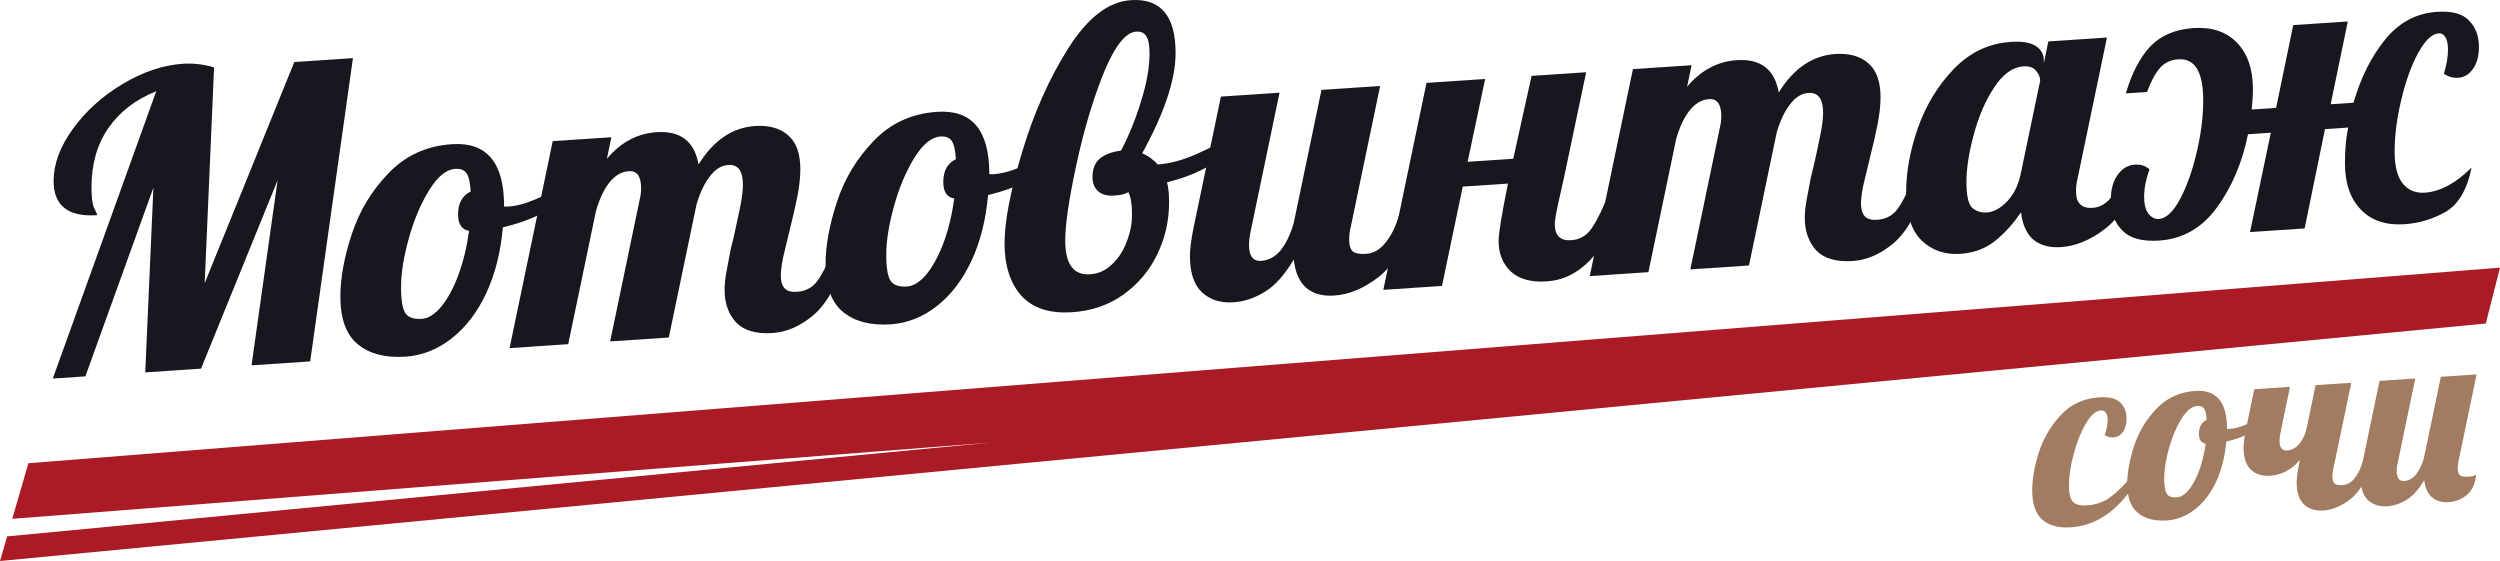 <?xml version="1.0" encoding="UTF-8"?> <svg xmlns="http://www.w3.org/2000/svg" width="196" height="44" viewBox="0 0 196 44" fill="none"><path d="M12.249 7.154C10.631 7.795 9.376 8.764 8.482 10.061C7.609 11.335 7.172 12.879 7.172 14.692C7.172 15.503 7.247 16.052 7.396 16.341C7.545 16.63 7.619 16.806 7.619 16.87C5.342 17.022 4.203 16.127 4.203 14.186C4.203 12.863 4.703 11.507 5.704 10.118C6.725 8.706 8.024 7.531 9.599 6.594C11.195 5.634 12.781 5.102 14.357 4.997C15.144 4.945 15.953 5.04 16.783 5.283L16.049 22.196L23.073 4.864L27.671 4.557L24.318 28.333L19.721 28.64L21.764 14.135L15.761 28.903L11.387 29.195L12.026 14.72L6.693 29.508L4.139 29.678L12.249 7.154Z" fill="#18171F"></path><path d="M31.793 27.963C30.218 28.068 28.973 27.745 28.058 26.996C27.142 26.246 26.685 24.997 26.685 23.247C26.685 21.797 26.983 20.166 27.579 18.356C28.175 16.545 29.133 14.956 30.452 13.588C31.772 12.199 33.432 11.437 35.433 11.304C38.158 11.122 39.52 12.738 39.52 16.151V16.183C39.584 16.201 39.701 16.203 39.871 16.192C40.574 16.145 41.383 15.91 42.298 15.486C43.213 15.041 44.043 14.527 44.788 13.944L45.076 14.789C44.459 15.492 43.65 16.111 42.649 16.647C41.67 17.16 40.595 17.552 39.424 17.822C39.254 19.775 38.818 21.5 38.115 22.997C37.413 24.495 36.508 25.675 35.401 26.538C34.294 27.401 33.092 27.876 31.793 27.963ZM33.07 24.997C33.581 24.963 34.092 24.641 34.603 24.031C35.114 23.4 35.561 22.57 35.944 21.542C36.327 20.492 36.604 19.343 36.774 18.095C36.2 18.005 35.912 17.576 35.912 16.808C35.912 15.933 36.242 15.335 36.902 15.014C36.859 14.313 36.753 13.84 36.583 13.595C36.412 13.329 36.114 13.211 35.689 13.239C34.986 13.286 34.305 13.843 33.645 14.911C32.985 15.979 32.453 17.241 32.049 18.698C31.644 20.154 31.442 21.426 31.442 22.514C31.442 23.538 31.559 24.224 31.793 24.571C32.027 24.896 32.453 25.039 33.07 24.997Z" fill="#18171F"></path><path d="M60.576 26.108C59.277 26.194 58.32 25.917 57.702 25.275C57.106 24.611 56.808 23.767 56.808 22.743C56.808 22.295 56.861 21.79 56.968 21.228C57.074 20.645 57.181 20.084 57.287 19.543C57.415 19.001 57.5 18.654 57.543 18.502C57.713 17.744 57.873 16.997 58.022 16.262C58.171 15.527 58.245 14.935 58.245 14.487C58.245 13.399 57.862 12.881 57.096 12.932C56.542 12.969 56.053 13.279 55.627 13.862C55.201 14.423 54.861 15.15 54.605 16.042L52.434 26.459L47.836 26.765L50.167 15.57C50.231 15.309 50.263 15.041 50.263 14.763C50.263 13.825 49.944 13.377 49.305 13.419C48.709 13.459 48.187 13.771 47.74 14.355C47.315 14.917 46.974 15.655 46.719 16.568L44.547 26.984L39.95 27.291L43.334 11.065L47.932 10.759L47.581 12.446C48.666 11.158 49.965 10.463 51.476 10.362C53.349 10.238 54.446 11.082 54.765 12.895C55.935 11.004 57.415 9.999 59.203 9.879C60.288 9.807 61.151 10.048 61.789 10.603C62.428 11.158 62.747 12.043 62.747 13.259C62.747 13.878 62.673 14.576 62.524 15.354C62.375 16.11 62.162 17.042 61.885 18.148C61.715 18.821 61.555 19.483 61.406 20.132C61.278 20.76 61.215 21.255 61.215 21.617C61.215 22.044 61.31 22.368 61.502 22.59C61.693 22.812 62.023 22.907 62.492 22.876C63.13 22.834 63.641 22.575 64.024 22.102C64.407 21.607 64.79 20.867 65.174 19.881L66.515 19.792C65.727 22.191 64.812 23.831 63.769 24.711C62.747 25.568 61.683 26.034 60.576 26.108Z" fill="#18171F"></path><path d="M69.834 25.427C68.259 25.532 67.013 25.209 66.098 24.46C65.183 23.71 64.725 22.46 64.725 20.711C64.725 19.261 65.023 17.63 65.619 15.82C66.215 14.009 67.173 12.42 68.493 11.052C69.813 9.663 71.473 8.901 73.474 8.768C76.198 8.586 77.561 10.202 77.561 13.616V13.648C77.624 13.665 77.742 13.667 77.912 13.656C78.614 13.609 79.423 13.374 80.338 12.95C81.254 12.505 82.084 11.991 82.829 11.408L83.116 12.253C82.499 12.956 81.69 13.575 80.69 14.111C79.711 14.624 78.636 15.016 77.465 15.286C77.295 17.238 76.858 18.964 76.156 20.461C75.453 21.959 74.549 23.139 73.442 24.002C72.335 24.865 71.132 25.34 69.834 25.427ZM71.111 22.461C71.622 22.427 72.133 22.105 72.644 21.495C73.154 20.864 73.602 20.034 73.985 19.006C74.368 17.956 74.644 16.807 74.815 15.559C74.24 15.469 73.953 15.04 73.953 14.272C73.953 13.397 74.283 12.799 74.942 12.478C74.9 11.777 74.793 11.304 74.623 11.059C74.453 10.793 74.155 10.675 73.729 10.703C73.027 10.75 72.346 11.307 71.686 12.375C71.026 13.443 70.494 14.705 70.089 16.162C69.685 17.618 69.483 18.89 69.483 19.978C69.483 21.002 69.6 21.688 69.834 22.035C70.068 22.36 70.494 22.503 71.111 22.461Z" fill="#18171F"></path><path d="M84.057 24.478C82.29 24.596 80.96 24.162 80.066 23.177C79.193 22.189 78.757 20.821 78.757 19.072C78.757 17.365 79.214 14.988 80.129 11.94C81.045 8.871 82.258 6.145 83.769 3.762C85.281 1.378 86.909 0.128 88.655 0.012C90.996 -0.144 92.167 1.239 92.167 4.162C92.167 6.231 91.294 8.849 89.549 12.016C89.996 12.2 90.4 12.493 90.762 12.895C91.698 12.833 92.71 12.563 93.795 12.085C94.902 11.606 95.839 11.074 96.605 10.49L96.892 11.335C96.317 11.992 95.551 12.587 94.593 13.12C93.657 13.63 92.624 14.019 91.496 14.286C91.603 14.685 91.656 15.214 91.656 15.876C91.656 17.305 91.347 18.659 90.73 19.938C90.113 21.216 89.229 22.267 88.08 23.09C86.93 23.913 85.589 24.376 84.057 24.478ZM85.462 21.505C86.121 21.461 86.696 21.198 87.186 20.718C87.697 20.236 88.08 19.645 88.335 18.945C88.612 18.244 88.75 17.531 88.75 16.805C88.75 16.016 88.655 15.436 88.463 15.065C88.314 15.139 88.154 15.203 87.984 15.257C87.814 15.289 87.59 15.315 87.314 15.333C86.803 15.367 86.398 15.256 86.1 14.998C85.802 14.741 85.653 14.367 85.653 13.876C85.653 13.236 85.845 12.754 86.228 12.43C86.632 12.104 87.186 11.896 87.888 11.807C88.506 10.635 89.027 9.352 89.453 7.959C89.9 6.542 90.123 5.279 90.123 4.17C90.123 3.53 90.038 3.088 89.868 2.843C89.719 2.576 89.453 2.455 89.07 2.48C88.24 2.536 87.388 3.627 86.515 5.754C85.664 7.881 84.951 10.286 84.376 12.969C83.801 15.653 83.514 17.613 83.514 18.851C83.514 20.707 84.163 21.591 85.462 21.505Z" fill="#18171F"></path><path d="M96.708 23.699C95.686 23.767 94.856 23.503 94.217 22.905C93.6 22.306 93.291 21.367 93.291 20.087C93.291 19.553 93.376 18.854 93.547 17.99L95.718 7.573L100.316 7.266L98.017 18.3C97.953 18.624 97.921 18.925 97.921 19.202C97.921 20.077 98.24 20.493 98.879 20.45C99.475 20.41 99.986 20.131 100.411 19.612C100.837 19.072 101.178 18.356 101.433 17.464L103.604 7.047L108.202 6.741L105.903 17.774C105.818 18.1 105.776 18.444 105.776 18.806C105.776 19.233 105.871 19.536 106.063 19.715C106.276 19.872 106.616 19.934 107.085 19.903C107.681 19.863 108.192 19.573 108.617 19.033C109.064 18.491 109.415 17.785 109.671 16.915L111.012 16.825C110.224 19.182 109.245 20.815 108.074 21.725C106.925 22.613 105.765 23.095 104.594 23.173C103.679 23.234 102.945 23.027 102.391 22.552C101.859 22.076 101.54 21.34 101.433 20.344C100.709 21.566 99.943 22.417 99.134 22.897C98.347 23.376 97.538 23.644 96.708 23.699Z" fill="#18171F"></path><path d="M121.257 22.062C120.044 22.143 119.108 21.886 118.448 21.29C117.809 20.671 117.49 19.881 117.49 18.922C117.49 18.303 117.735 16.793 118.224 14.393L114.68 14.629L113.052 22.417L108.454 22.724L111.838 6.498L116.436 6.192L115.063 12.683L118.639 12.445L120.076 5.949L124.355 5.664L122.662 13.713C122.449 14.644 122.269 15.456 122.12 16.149C121.971 16.841 121.896 17.316 121.896 17.572C121.896 18.468 122.322 18.887 123.173 18.831C123.769 18.791 124.248 18.556 124.61 18.127C124.972 17.697 125.387 16.934 125.855 15.836L127.196 15.746C125.855 19.782 123.876 21.888 121.257 22.062Z" fill="#18171F"></path><path d="M145.263 20.462C143.964 20.549 143.007 20.271 142.389 19.63C141.793 18.965 141.495 18.121 141.495 17.097C141.495 16.649 141.548 16.144 141.655 15.582C141.761 14.999 141.868 14.438 141.974 13.897C142.102 13.355 142.187 13.008 142.23 12.856C142.4 12.098 142.56 11.351 142.709 10.616C142.858 9.881 142.932 9.289 142.932 8.841C142.932 7.753 142.549 7.235 141.783 7.286C141.229 7.323 140.74 7.633 140.314 8.216C139.888 8.778 139.548 9.504 139.292 10.396L137.121 20.813L132.523 21.119L134.854 9.924C134.918 9.664 134.95 9.395 134.95 9.118C134.95 8.179 134.631 7.731 133.992 7.773C133.396 7.813 132.874 8.125 132.427 8.71C132.002 9.271 131.661 10.009 131.406 10.922L129.234 21.338L124.637 21.645L128.021 5.419L132.619 5.113L132.268 6.8C133.353 5.512 134.652 4.817 136.163 4.717C138.036 4.592 139.133 5.436 139.452 7.249C140.623 5.358 142.102 4.353 143.89 4.234C144.976 4.161 145.838 4.402 146.476 4.957C147.115 5.512 147.434 6.397 147.434 7.613C147.434 8.232 147.36 8.93 147.211 9.708C147.062 10.465 146.849 11.396 146.572 12.503C146.402 13.175 146.242 13.837 146.093 14.487C145.965 15.114 145.901 15.609 145.901 15.971C145.901 16.398 145.997 16.722 146.189 16.944C146.38 17.166 146.71 17.262 147.179 17.23C147.817 17.188 148.328 16.93 148.711 16.456C149.094 15.961 149.478 15.221 149.861 14.236L151.202 14.146C150.414 16.545 149.499 18.185 148.456 19.065C147.434 19.923 146.37 20.388 145.263 20.462Z" fill="#18171F"></path><path d="M153.691 19.9C152.477 19.981 151.466 19.632 150.657 18.854C149.849 18.076 149.444 16.802 149.444 15.031C149.444 13.453 149.753 11.779 150.37 10.009C151.009 8.218 151.945 6.683 153.18 5.406C154.436 4.106 155.926 3.399 157.65 3.284C158.523 3.226 159.172 3.332 159.598 3.602C160.023 3.873 160.236 4.253 160.236 4.744V4.968L160.587 3.248L165.185 2.942L162.886 13.975C162.801 14.301 162.759 14.645 162.759 15.008C162.759 15.925 163.195 16.355 164.068 16.296C164.664 16.257 165.175 15.945 165.6 15.362C166.047 14.778 166.398 14.029 166.654 13.116L167.995 13.027C167.207 15.383 166.228 17.016 165.057 17.926C163.908 18.814 162.748 19.296 161.577 19.374C160.683 19.434 159.959 19.237 159.406 18.783C158.874 18.307 158.555 17.592 158.448 16.639C157.831 17.555 157.139 18.316 156.373 18.921C155.628 19.504 154.734 19.831 153.691 19.9ZM155.766 16.658C156.298 16.622 156.82 16.342 157.331 15.818C157.863 15.27 158.225 14.553 158.416 13.665L159.949 6.331C159.949 6.054 159.842 5.794 159.63 5.552C159.417 5.289 159.087 5.172 158.64 5.202C157.788 5.259 157.022 5.811 156.341 6.859C155.66 7.886 155.128 9.116 154.744 10.55C154.361 11.962 154.17 13.201 154.17 14.268C154.17 15.335 154.319 16.008 154.617 16.286C154.936 16.564 155.319 16.688 155.766 16.658Z" fill="#18171F"></path><path d="M169.284 18.861C167.964 18.949 167.006 18.692 166.41 18.092C165.793 17.472 165.484 16.682 165.484 15.722C165.484 14.869 165.665 14.195 166.027 13.702C166.389 13.208 166.836 12.944 167.368 12.908C167.836 12.877 168.22 13.001 168.518 13.28C168.241 14.045 168.102 14.758 168.102 15.419C168.102 16.038 168.22 16.489 168.454 16.772C168.688 17.055 168.954 17.187 169.252 17.167C169.827 17.128 170.38 16.611 170.912 15.616C171.444 14.621 171.881 13.397 172.221 11.945C172.562 10.493 172.732 9.137 172.732 7.879C172.732 5.639 172.083 4.562 170.785 4.649C170.188 4.688 169.71 4.912 169.348 5.32C168.986 5.728 168.645 6.359 168.326 7.212L166.666 7.323C167.134 5.735 167.773 4.508 168.581 3.643C169.412 2.777 170.54 2.297 171.966 2.202C173.413 2.105 174.552 2.488 175.382 3.35C176.212 4.212 176.628 5.422 176.628 6.979C176.628 7.491 176.596 8.026 176.532 8.585L178.447 8.458L179.789 1.968L184.067 1.683L182.726 8.172L184.514 8.053C185.089 6.074 185.919 4.418 187.005 3.087C188.09 1.756 189.442 1.037 191.06 0.929C192.252 0.849 193.092 1.081 193.582 1.625C194.093 2.145 194.348 2.822 194.348 3.654C194.348 4.4 194.189 4.987 193.869 5.414C193.571 5.839 193.188 6.067 192.72 6.098C192.337 6.124 191.964 6.021 191.602 5.789C191.815 5.071 191.922 4.434 191.922 3.879C191.922 3.474 191.858 3.158 191.73 2.932C191.602 2.706 191.421 2.601 191.187 2.616C190.655 2.652 190.112 3.179 189.559 4.197C189.027 5.192 188.59 6.416 188.25 7.868C187.909 9.299 187.739 10.644 187.739 11.902C187.739 13.033 187.952 13.861 188.377 14.388C188.803 14.914 189.378 15.153 190.102 15.105C191.315 15.024 192.539 14.366 193.773 13.132C193.433 14.84 192.762 15.994 191.762 16.594C190.762 17.173 189.676 17.501 188.505 17.579C187.058 17.676 185.919 17.293 185.089 16.431C184.259 15.569 183.844 14.359 183.844 12.802C183.844 11.693 183.929 10.759 184.099 10.001L182.279 10.122L180.683 17.909L176.404 18.194L178.032 10.405L176.244 10.525C175.797 12.73 174.989 14.64 173.818 16.254C172.647 17.868 171.136 18.737 169.284 18.861Z" fill="#18171F"></path><path fill-rule="evenodd" clip-rule="evenodd" d="M196 20.983L2.227 36.316L0.961 40.675L77.629 34.701L0.561 42.053L0 43.983L194.886 25.364L196 20.983Z" fill="#AA1B25"></path><path d="M162.362 41.342C161.402 41.406 160.656 41.209 160.124 40.751C159.592 40.279 159.326 39.51 159.326 38.444C159.326 37.547 159.501 36.547 159.852 35.445C160.215 34.341 160.786 33.374 161.564 32.542C162.355 31.696 163.354 31.233 164.561 31.152C165.339 31.1 165.89 31.233 166.215 31.549C166.552 31.864 166.721 32.282 166.721 32.802C166.721 33.257 166.623 33.615 166.429 33.875C166.234 34.135 165.988 34.275 165.689 34.295C165.469 34.309 165.242 34.247 165.008 34.106C165.164 33.667 165.242 33.278 165.242 32.94C165.242 32.693 165.196 32.501 165.105 32.364C165.015 32.227 164.878 32.165 164.697 32.177C164.308 32.203 163.918 32.547 163.529 33.21C163.14 33.873 162.822 34.668 162.576 35.594C162.329 36.521 162.206 37.348 162.206 38.076C162.206 38.714 162.316 39.142 162.537 39.361C162.757 39.567 163.114 39.654 163.607 39.621C164.308 39.575 164.904 39.372 165.397 39.014C165.903 38.656 166.455 38.125 167.051 37.422L167.713 37.378C166.273 39.879 164.489 41.2 162.362 41.342Z" fill="#A17C60"></path><path d="M169.888 40.802C168.928 40.866 168.169 40.669 167.612 40.212C167.054 39.755 166.775 38.994 166.775 37.928C166.775 37.044 166.956 36.05 167.32 34.947C167.683 33.843 168.267 32.875 169.071 32.041C169.875 31.194 170.887 30.73 172.107 30.649C173.767 30.538 174.597 31.523 174.597 33.603V33.623C174.636 33.633 174.708 33.635 174.811 33.628C175.239 33.6 175.732 33.456 176.29 33.198C176.848 32.927 177.354 32.614 177.808 32.258L177.983 32.773C177.607 33.201 177.114 33.579 176.504 33.905C175.908 34.218 175.252 34.457 174.539 34.621C174.435 35.812 174.169 36.863 173.741 37.775C173.313 38.688 172.762 39.407 172.087 39.933C171.413 40.459 170.68 40.749 169.888 40.802ZM170.667 38.995C170.978 38.974 171.289 38.778 171.601 38.406C171.912 38.021 172.184 37.515 172.418 36.889C172.651 36.249 172.82 35.549 172.924 34.788C172.574 34.733 172.398 34.472 172.398 34.004C172.398 33.471 172.6 33.106 173.002 32.91C172.976 32.483 172.911 32.195 172.807 32.046C172.703 31.884 172.522 31.811 172.262 31.828C171.834 31.857 171.419 32.197 171.017 32.847C170.615 33.498 170.29 34.268 170.044 35.155C169.797 36.043 169.674 36.818 169.674 37.481C169.674 38.105 169.746 38.523 169.888 38.734C170.031 38.933 170.29 39.02 170.667 38.995Z" fill="#A17C60"></path><path d="M182.141 40.024C181.519 40.065 181.013 39.904 180.623 39.54C180.247 39.175 180.059 38.602 180.059 37.822C180.059 37.497 180.111 37.071 180.215 36.544L180.312 36.05C179.936 36.491 179.553 36.803 179.164 36.985C178.775 37.167 178.379 37.271 177.977 37.298C177.354 37.34 176.848 37.178 176.459 36.814C176.083 36.449 175.895 35.877 175.895 35.097C175.895 34.772 175.947 34.346 176.051 33.819L176.732 30.516L179.534 30.329L178.775 34.008C178.736 34.205 178.717 34.388 178.717 34.557C178.717 35.09 178.911 35.344 179.3 35.318C179.676 35.293 180.001 35.115 180.273 34.785C180.559 34.441 180.753 34.012 180.857 33.498L181.538 30.196L184.34 30.009L182.939 36.733C182.887 36.932 182.861 37.141 182.861 37.362C182.861 37.623 182.92 37.807 183.036 37.916C183.166 38.012 183.374 38.05 183.659 38.031C184.022 38.007 184.334 37.83 184.593 37.501C184.866 37.17 185.08 36.74 185.235 36.21L186.053 36.155C185.573 37.591 184.976 38.587 184.262 39.141C183.562 39.682 182.855 39.976 182.141 40.024Z" fill="#A17C60"></path><path d="M187.159 39.689C186.537 39.731 186.031 39.569 185.642 39.205C185.265 38.84 185.077 38.268 185.077 37.488C185.077 37.163 185.129 36.737 185.233 36.21L186.556 29.861L189.358 29.674L187.957 36.399C187.918 36.557 187.899 36.721 187.899 36.89C187.899 37.462 188.093 37.735 188.483 37.709C188.846 37.685 189.157 37.515 189.417 37.199C189.676 36.869 189.884 36.433 190.039 35.889L191.363 29.541L194.165 29.354L192.764 36.078C192.712 36.277 192.686 36.486 192.686 36.708C192.686 36.968 192.744 37.152 192.861 37.261C192.991 37.357 193.198 37.395 193.484 37.376C193.691 37.362 193.84 37.339 193.931 37.307C194.035 37.261 194.1 37.231 194.126 37.216C194.074 37.883 193.847 38.398 193.445 38.763C193.042 39.128 192.549 39.33 191.966 39.369C191.421 39.405 190.98 39.272 190.643 38.969C190.318 38.666 190.124 38.224 190.059 37.643C189.618 38.388 189.151 38.906 188.658 39.199C188.178 39.491 187.678 39.655 187.159 39.689Z" fill="#A17C60"></path></svg> 
